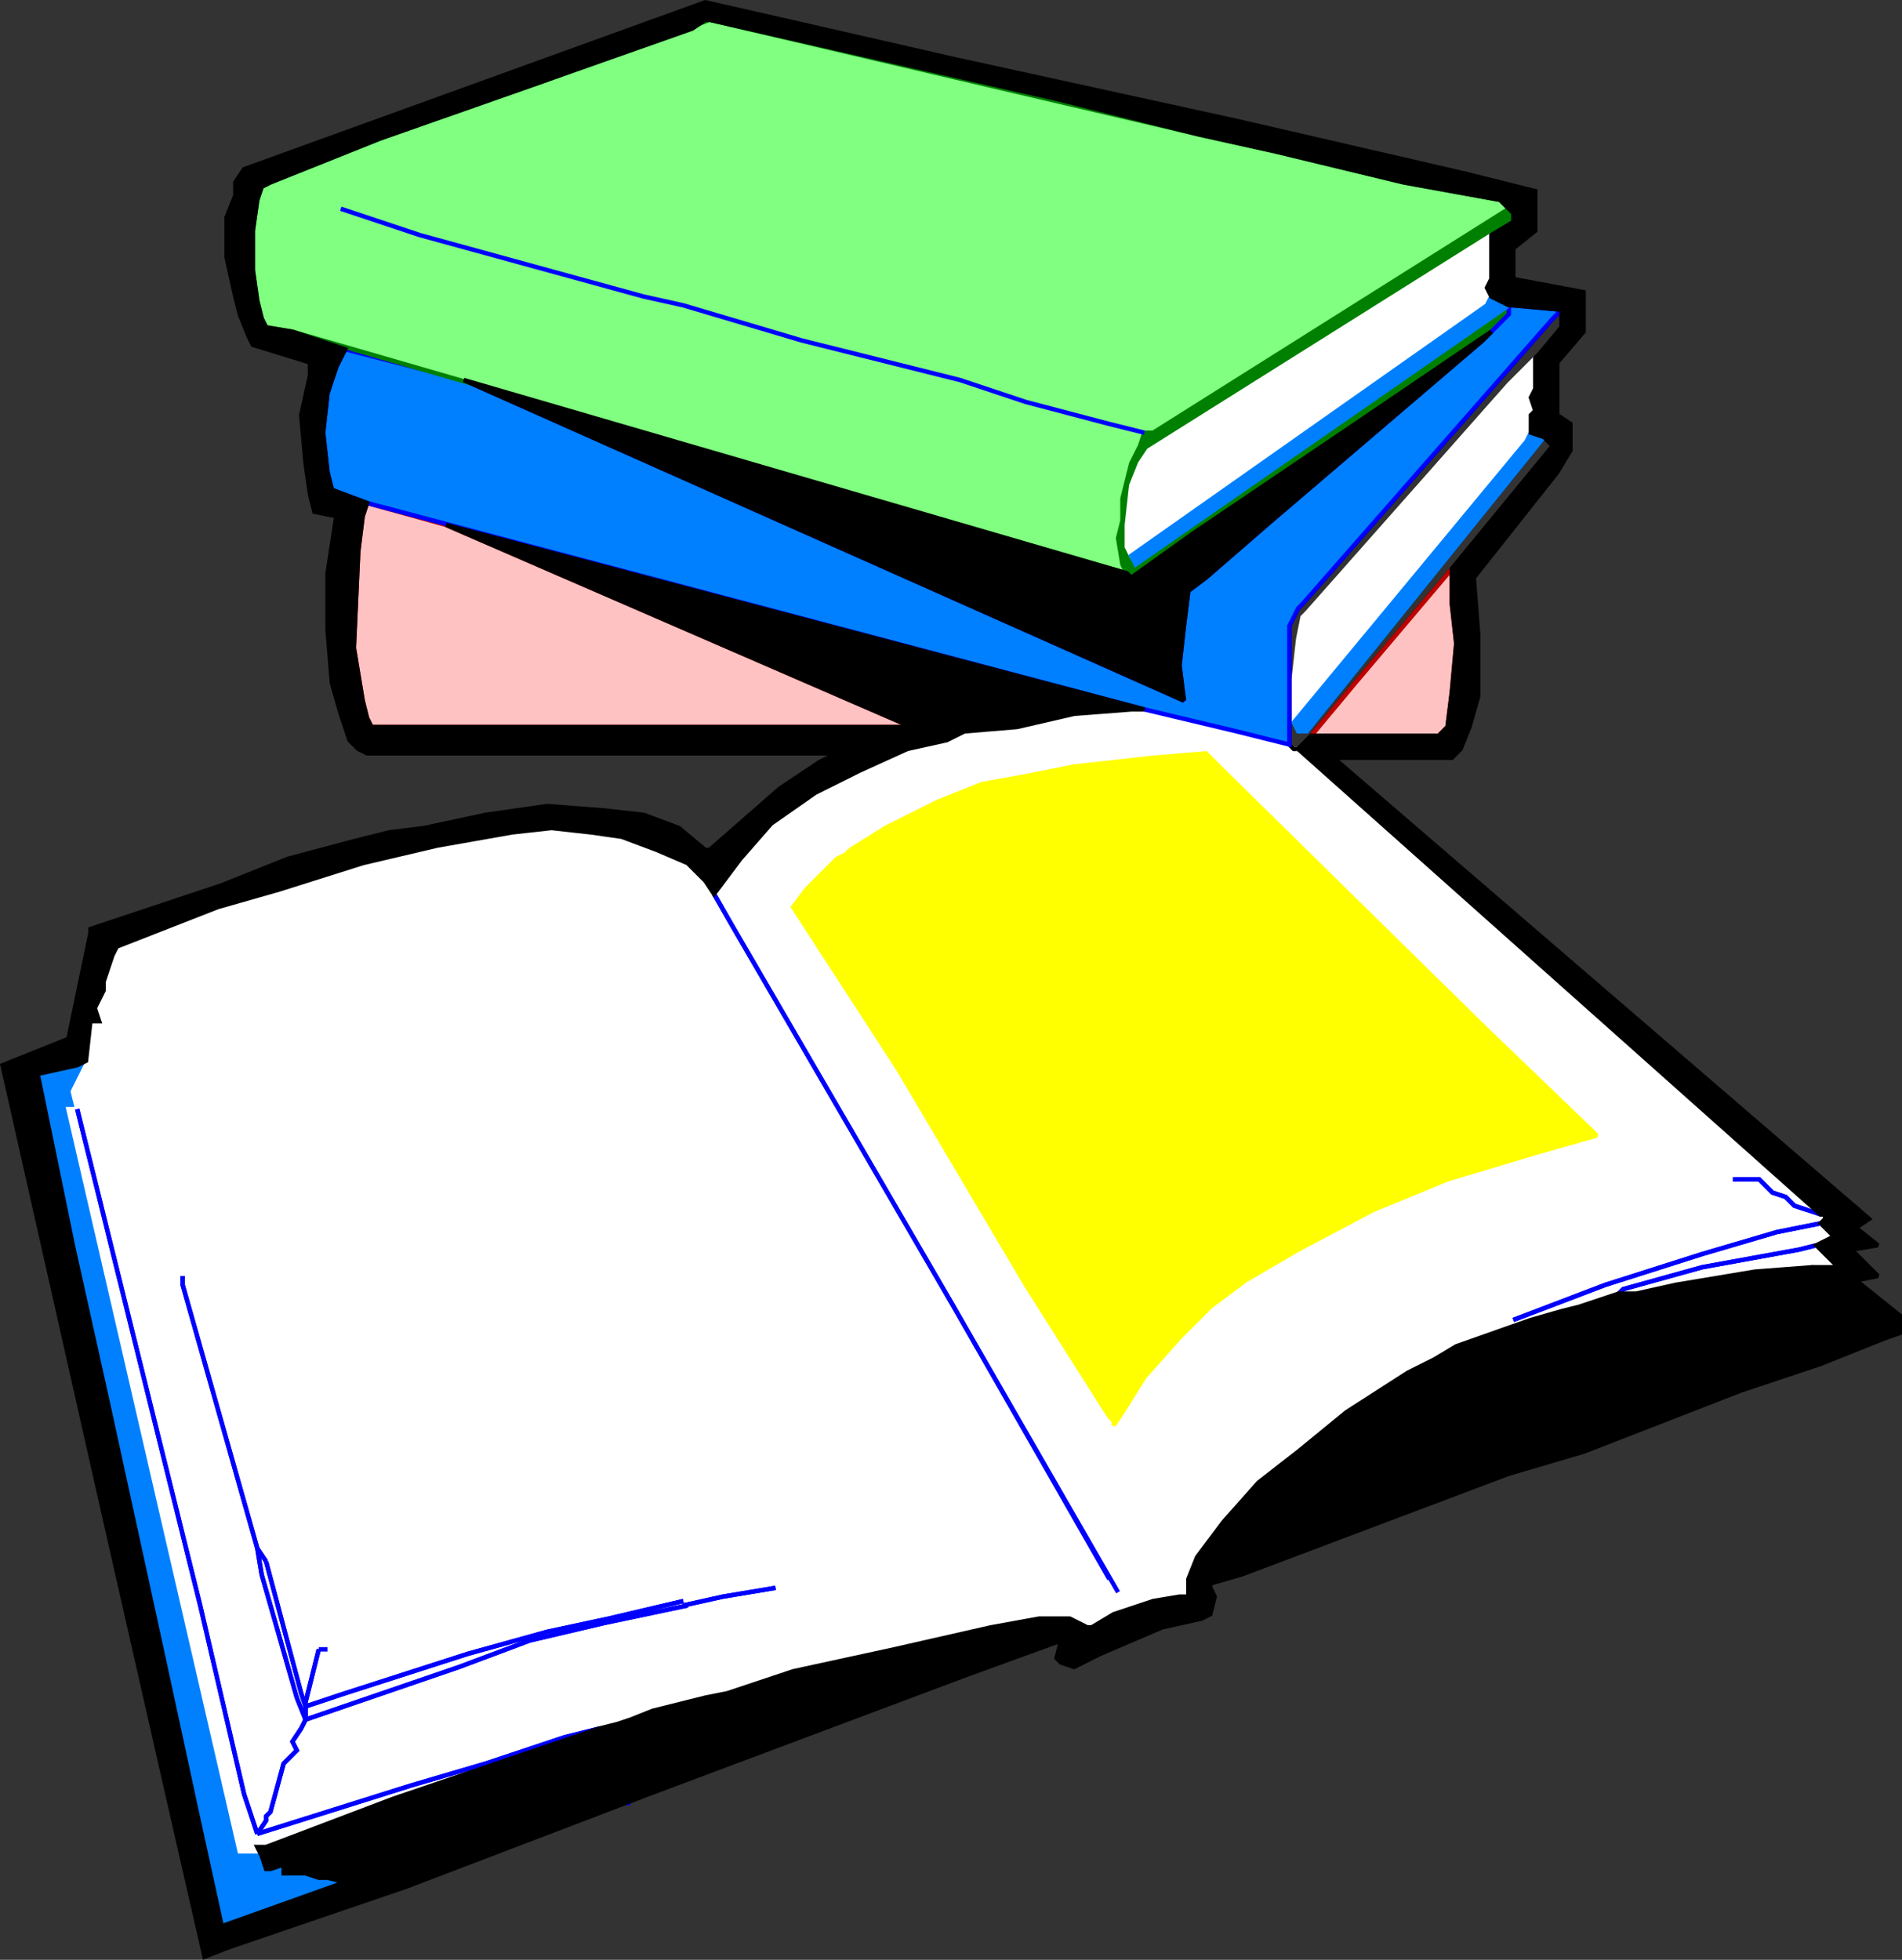 <svg xmlns="http://www.w3.org/2000/svg" width="433.082" height="446.201" version="1.2"><rect width="100%" height="100%" fill="#333333" stroke="none"/><g fill="none" fill-rule="evenodd" stroke="#000" stroke-miterlimit="2" font-family="'Sans Serif'" font-size="12.5" font-weight="400"><path fill="#0080ff" stroke="#0080ff" d="m50.582 438.52 28-10-4-1h-2l-3-1h-5v-2l-3 1h-1l-1-3-1-2v1h-4l-17-75-22-94h2l-1-4 2-5 1-1v-1l-2 1-9 2 8 39 8 36 12 55 8 37 6 27" vector-effect="non-scaling-stroke"/><path fill="#fff" stroke="#fff" d="m294.582 170.52-1-1-12-3-12-3-8-2h-1 1-4l-13 1-13 3-12 1-4 2-9 2-11 5-10 5-10 7-7 8-6 8-2-3-4-4-7-3-8-3-7-1-9-1-9 1-17 3-17 4-19 6-14 4-23 9v3l10 36 21 68 13 46 2 7h2l28-8 15-4 14-4 19-4 20-3 16-1h27l14 3 13 2 5 2 4 1 5 4 4-11 7-11 5-8 10-10 13-10 16-11 16-9 21-9 20-7 28-9h3l-18-17-19-19-16-14-49-48h-1" vector-effect="non-scaling-stroke"/><path fill="green" stroke="green" d="m343.582 47.52 1 1v2l-5 3-78 49-2 3-2 5-1 9v5l1 2 1 2 85-59v2l-4 4-3 2-28 19-37 25-14 10-1-1-1-2-1-6 1-4v-5l2-8 2-4 1-3h2l50-31 31-20" vector-effect="non-scaling-stroke"/><path fill="#fff" stroke="#fff" d="M339.582 53.52v10l-1 2 1 2-1 2-81 57-1-2v-5l1-9 2-5 2-3 78-49" vector-effect="non-scaling-stroke"/><path d="m351.582 99.52 2 2-23 28-22 26-10 12-3 3h-1l-1-1v-27l2-4 1-1 57-65 2-2v4l-5 6-1 1-6 6-46 52-1 1-1 5-1 9v10l1 2h2l54-67" vector-effect="non-scaling-stroke"/><path fill="#fff" stroke="#fff" d="M349.582 81.52v7l-1 2 1 3-1 1v4l-1 2-53 64v-10l1-9 1-5 1-1 46-52 6-6" vector-effect="non-scaling-stroke"/><path fill="#0080ff" stroke="#0080ff" d="m351.582 99.52-3-1-1 2-53 64 1 2h2l54-67" vector-effect="non-scaling-stroke"/><path fill="#ffc2c2" stroke="#bf0000" d="M330.582 129.52v8l1 9-1 11-1 8-2 2h-29l10-12 22-26m-229-10 106 46h-123l-1-2-1-4-2-12 1-22 1-8 1-3 18 5" vector-effect="non-scaling-stroke"/><path fill="#0080ff" stroke="#00f" d="m78.582 79.52-2 4-2 6-1 9 1 9 1 4 8 3 177 47 21 5 12 3v-27l2-4 1-1 57-65 2-2-11-1h-1v2l-4 4-1 1-1 1-48 41-15 13-4 3-1 8-1 9 1 8-9-4-155-69-27-7" vector-effect="non-scaling-stroke"/><path fill="#80ff80" stroke="green" d="m260.582 98.52-1 3-2 4-2 8v5l-1 4 1 6 1 2-190-55-6-1-1-2-1-4-1-7v-9l1-7 1-3 2-1 25-10 37-13 38-14 111 26 18 4 29 7 22 4 2 2-81 51h-2" vector-effect="non-scaling-stroke"/><path fill="#0080ff" stroke="#0080ff" d="m339.582 67.52-1 2-81 57 1 2 85-59-4-2" vector-effect="non-scaling-stroke"/><path fill="#fff" stroke="#fff" d="m295.582 170.52 119 106h1v1l-1 1 3 3-4 2 5 5h-6l-13 1-18 3-9 2h-4l-9 3-4 1-7 2-17 6-5 3-6 3-14 9-11 9-9 7-8 9-6 8-2 5v4h-2l-6 1-9 3-5 3h-1l-4-2h-7l-11 2-22 5-23 5-15 5-5 1-12 3-5 2-3 1-4 1-47 16-29 11h-2v1h-4l-39-169h2l-1-4 3-6 1-10h2l-1-3 2-5 1-5 1-1v-1l1-2v3l10 36 21 68 13 46 2 7h2l28-8 15-4 14-4 19-4 20-3 16-1h27l14 3 13 2 5 2 4 1 5 4 4-11 7-11 5-8 10-10 13-10 16-11 16-9 21-9 20-7 28-9h3l-18-17-19-19-16-14-49-48" vector-effect="non-scaling-stroke"/><path stroke="#00f" d="M182.582 395.52v-1 1m-27-30 9-2 12-2m-20 4-19 4m0 0-17 4-16 6-35 12m0 0-2-5m0 0-8-28-1-6m0 0-17-60v-2m372-7-4 1m0 0-22 4-18 5-1 1m-226 116h1m-126-158 28 113m0 0 10 43 3 9m0 0 35-11m0 0 17-5 18-6 8-2m208-93 21-8 22-7 17-5 10-2m-17-10h-3m-142 91-36-63-50-86-4-7m-104 149 2 3m0 0 8 30 1 3m0 0 9-3" vector-effect="non-scaling-stroke"/><path stroke="#00f" d="m78.582 385.52 28-9 18-5 14-3 17-4m-83 11-3 12m0 0v4m0 0-1 2-2 3 1 2-2 2-1 1-3 11-1 1v1l-2 3m19-370 18 6 51 14 9 2 27 8 36 9 15 5 19 5 8 2m-105 267 9-2 12-2m-20 4-19 4m277-93-3-1m0 0-3-1-2-2-3-1-1-1-2-2h-3m0 0h-3m-140 94-38-66-50-86-4-7m252 73-3-1" vector-effect="non-scaling-stroke"/><path stroke="#00f" d="m411.582 275.52-3-1-2-2-3-1-1-1-2-2h-3m-260 101-17 4-16 6-35 12m0 0-2-5m0 0-8-28-1-6m0 0-17-60v-2m372-7-4 1m0 0-22 4-18 5-1 1m-351-42 28 113m0 0 10 43 3 9m0 0 35-11m0 0 17-5 18-6 8-2m208-93 21-8 22-7 17-5 10-2m-342 97h2m-16-23 2 3m0 0 8 30 1 3m0 0 9-3" vector-effect="non-scaling-stroke"/><path stroke="#00f" d="m78.582 385.52 28-9 18-5 14-3 17-4m-83 11-3 12m0 0v4m0 0-1 2-2 3 1 2-2 2-1 1-3 11-1 1v1l-2 3" vector-effect="non-scaling-stroke"/><path fill="#ff0" stroke="#ff0" d="m193.582 193.52 8-5 12-6 10-4 11-2 10-2 18-2 12-1 4 4 59 58 26 25-14 4-20 6-17 7-17 9-12 7-8 6-7 7-8 9-5 8-2 3v-1l-1-1-19-30-29-49-24-37 3-4 7-7 2-1 1-1" vector-effect="non-scaling-stroke"/><path fill="#000" d="m421.582 284.52 6-1-5-4 3-2-122-105-8-2 119 106h1v1l-1 1 3 3-4 2 5 5h-6l16 14 1 2 3-1v-4l-10-8 5-1-6-6" vector-effect="non-scaling-stroke"/><path fill="#000" d="m428.582 302.52-16-14-13 1-18 3-9 2h-4l-9 3-4 1-7 2-17 6-5 3-6 3-14 9-11 9-9 7-8 9-6 8-2 5v4h-2l-6 1-9 3-5 3h-1l-4-2h-7l-11 2-22 5-23 5-15 5-5 1-12 3-5 2-3 1-4 1-47 16-29 11h-2l1 2 1 3h1l3-1v2h5l3 1h2l4 1-28 10 1 5 41-14 55-21 72-27 22-8-1 4 1 1 3 1 6-3 14-6 9-2 2-1 1-4-1-2v-1l7-2 61-23 17-5 36-14 18-6 15-6-1-2m-221-137-106-46 159 42h-3l-13 1-13 3-12 1-12-1m62-6-1-8 1-9 1-8 4-3 15-13 48-41 1-1 1-1-3 2-28 19-37 25-14 10-1-1-151-44 164 73" vector-effect="non-scaling-stroke"/><path fill="#000" d="m190.582 171.52-4 2-9 6-8 7-8 7h-1l-6-5-8-3-9-1-13-1-14 2-14 3-8 1-8 2-15 4-15 6-30 10v1l-5 24-15 6 23 102 15 66 8 35 5-2-7-32-8-37-12-55-8-36-8-39 9-2 2-1 1-9h2l-1-3 2-4v-2l1-3 1-3 1-2 23-9 14-4 19-6 17-4 17-3 9-1 9 1 7 1 8 3 7 3 4 4 2 3 6-8 7-8 10-7 10-5 11-5-16 1" vector-effect="non-scaling-stroke"/><path fill="#000" d="M303.582 172.52h27l2-2 2-5 2-7v-14l-1-13 19-24 3-5v-6l-3-2v-12l6-7v-9l-16-3v-7l5-4v-9l-16-4-52-12-64-14-35-8-22-5-105 38-2 3v3l-2 5v9l2 9 1 4 2 5 1 2 13 4v3l-2 9 1 11 1 7 1 4 5 1-2 13v13l1 12 2 7 2 6 2 2 2 1h107l16-1 9-2 4-2-11-1h-124l-1-2-1-4-2-12 1-22 1-8 1-3-8-3-1-4-1-9 1-9 2-6 2-4-12-4-6-1-1-2-1-4-1-7v-9l1-7 1-3 2-1 25-10 37-13 34-12 3-2h1l79 18 32 8 18 4 29 7 22 4 2 2 1 1v2l-5 3v10l-1 2 1 2 4 2h1l11 1v4l-5 6-1 1v7l-1 2 1 3-1 1v4l3 1 2 2-23 28v8l1 9-1 11-1 8-2 2h-29l-3 3 8 2" vector-effect="non-scaling-stroke"/></g></svg>
